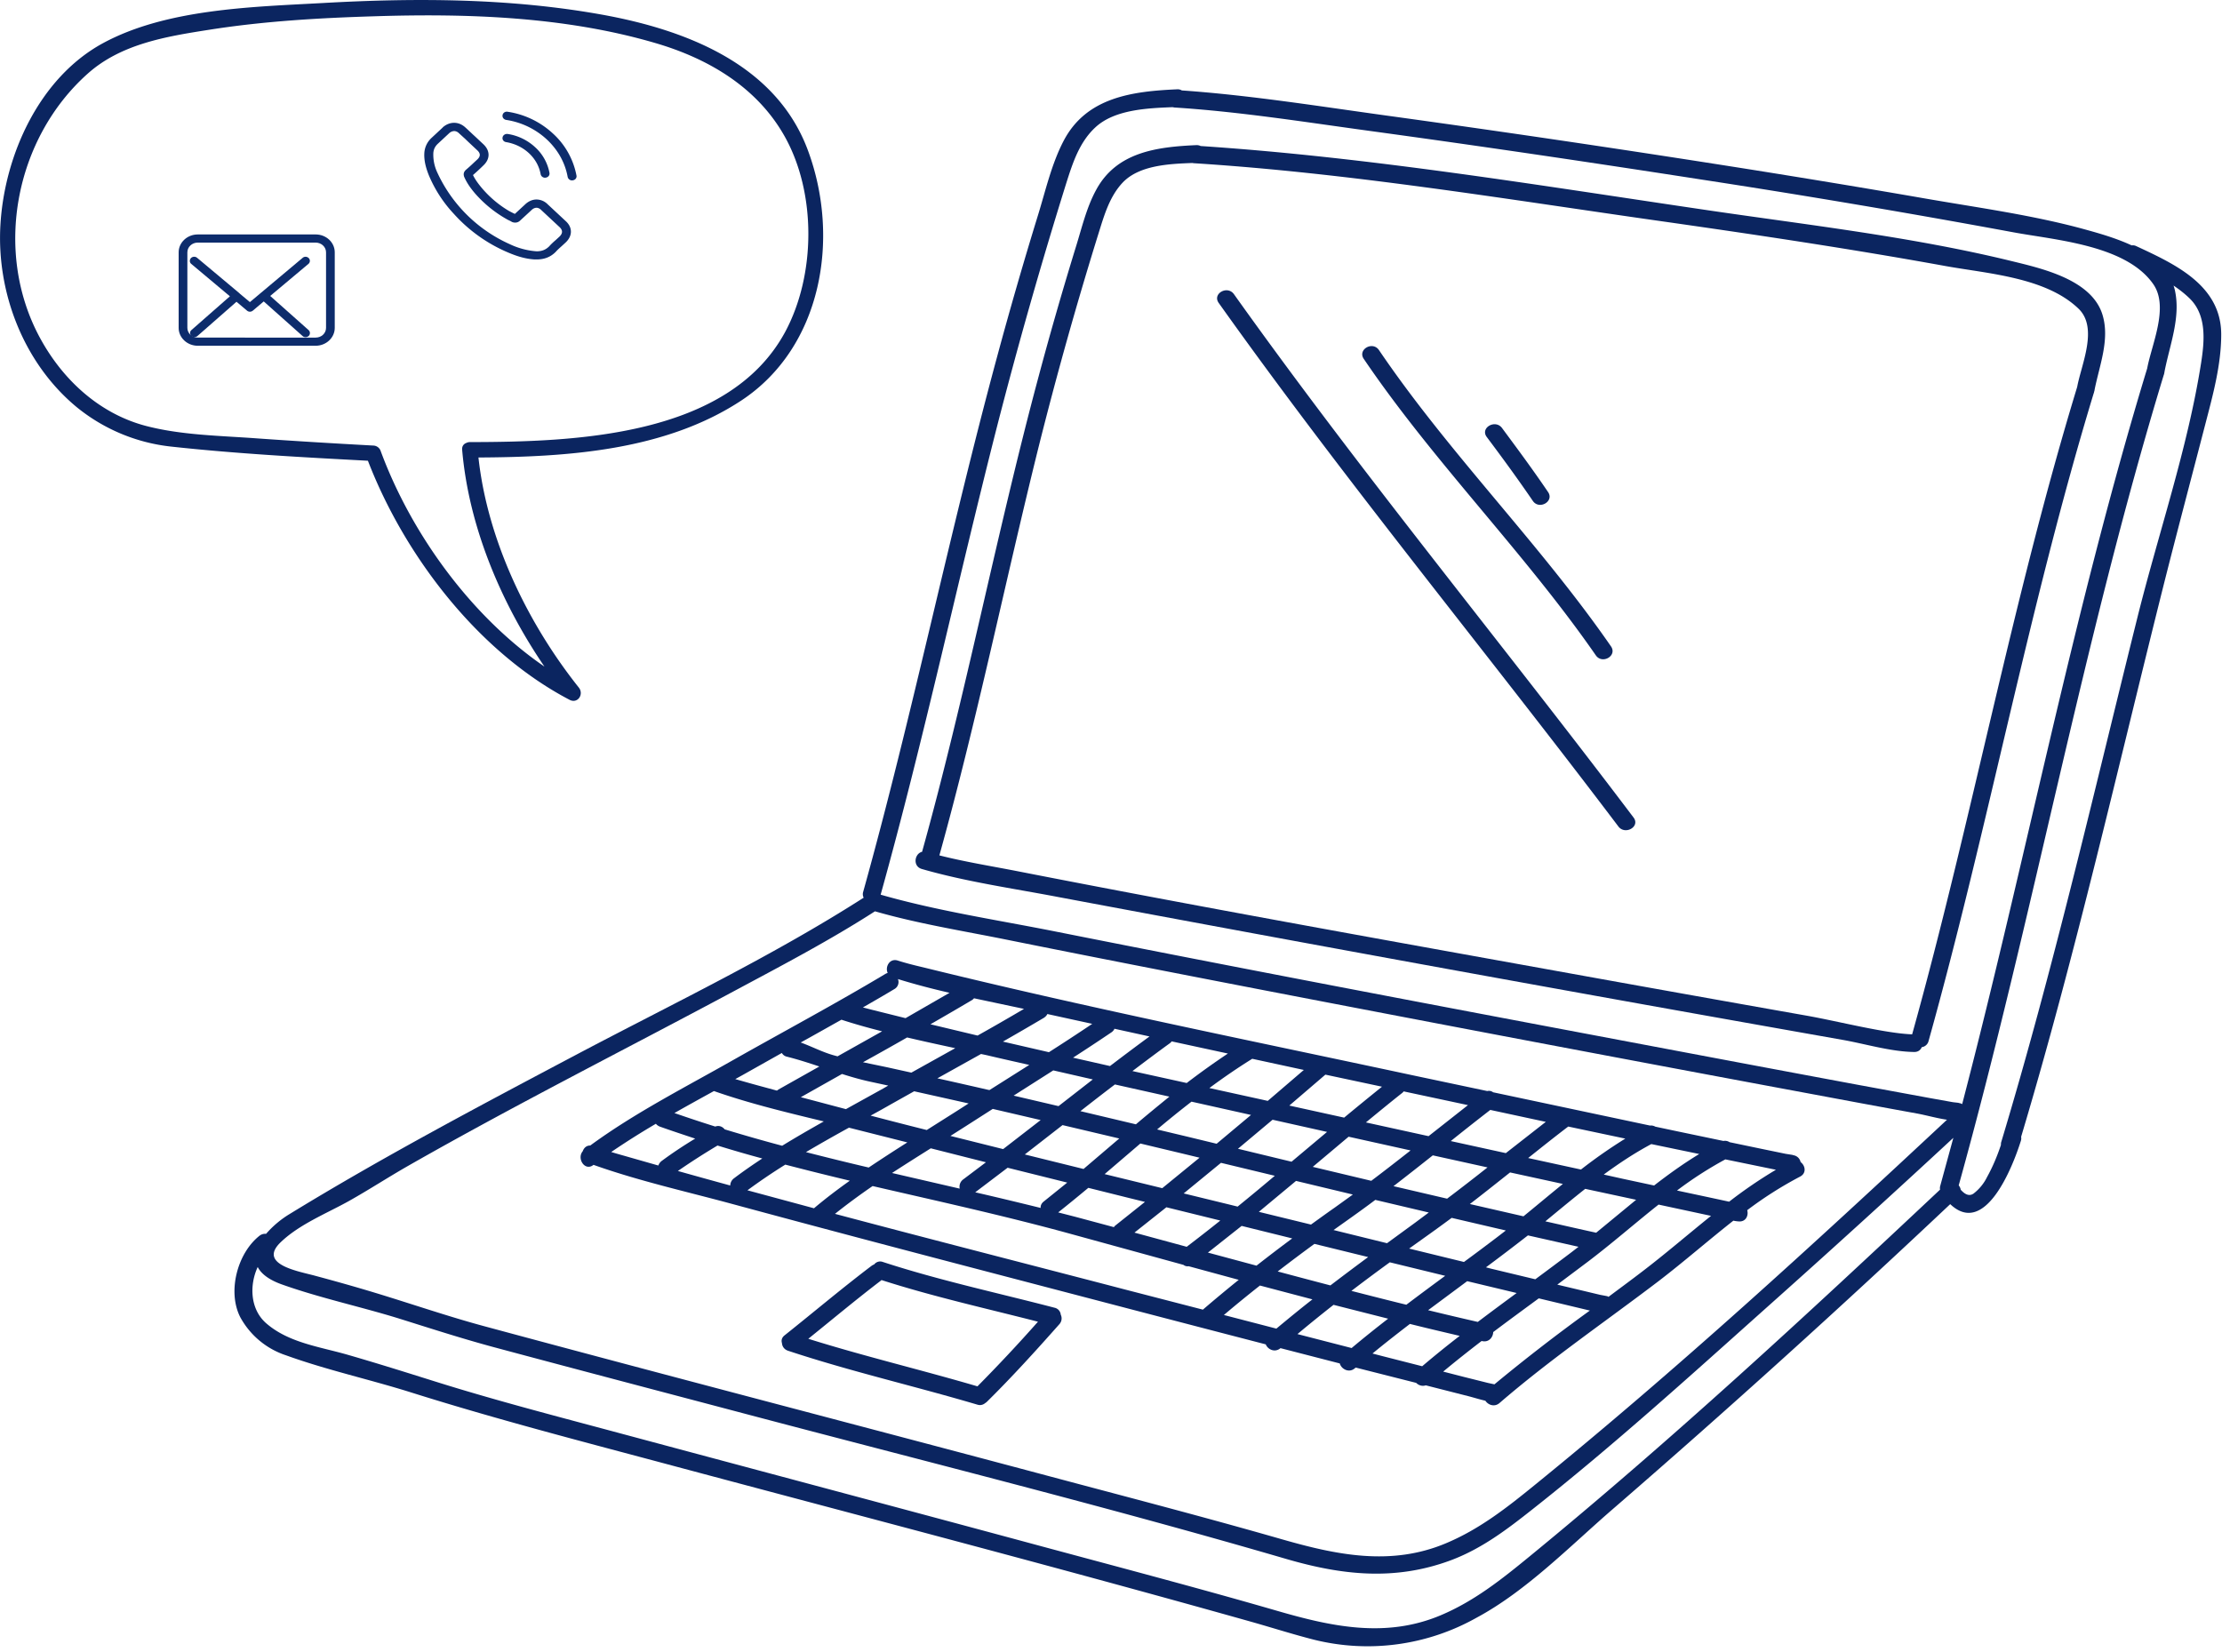 <svg xmlns="http://www.w3.org/2000/svg" width="199" height="148" viewBox="0 0 199 148"><path fill="#0b2560" d="M197.13 32.5c.3-1.94.52-4.24-1.01-5.75-.45-.44-.94-.82-1.46-1.17a4 4 0 0 1 .11.37c.56 2.44-.44 4.91-.91 7.3l-.03.17a.78.78 0 0 1-.05.18c-7.28 23.91-11.68 48.52-18.36 72.58.09.11.16.25.18.39.31.34.7.64 1.14.35a4.2 4.2 0 0 0 1.22-1.49c.51-.92.91-1.88 1.24-2.87 0-.09 0-.19.04-.3 4.66-15.46 8.26-31.19 12.16-46.85 1.88-7.57 4.52-15.2 5.73-22.91zm-60.21 106.97c12.72-10.42 24.85-21.65 36.83-32.91a.7.7 0 0 1 .02-.35l1.17-4.29a1169.45 1169.45 0 0 1-16.9 15.36c-6.8 6.08-13.59 12.23-20.75 17.88-2.31 1.83-4.59 3.57-7.38 4.61-5 1.85-9.71 1.33-14.72-.13-16.1-4.7-32.4-8.75-48.6-13.04-7.49-1.98-14.99-3.95-22.48-5.96-2.84-.77-5.65-1.68-8.46-2.56-3.45-1.06-7.05-1.83-10.44-3.04-1.16-.42-1.83-.96-2.13-1.55-.77 1.67-.66 3.8.76 5.04 2.03 1.77 4.86 2.11 7.36 2.84 2.6.75 5.17 1.56 7.75 2.37 5.03 1.58 10.13 2.92 15.22 4.28 13.11 3.52 26.23 7.01 39.34 10.55 6.97 1.88 13.97 3.72 20.91 5.73 4.87 1.41 9.7 2.45 14.6.39 2.99-1.26 5.41-3.18 7.9-5.22zM31.25 107.58c-2.01 1.12-4.41 2.07-6.09 3.67-2.09 1.98 1.46 2.6 2.97 3 1.79.48 3.58.98 5.36 1.52 3.34 1.01 6.65 2.16 10.01 3.06 16.78 4.53 33.6 8.9 50.39 13.38 6.97 1.86 13.95 3.67 20.88 5.66 4.91 1.41 9.79 2.44 14.72.37 3.01-1.26 5.45-3.18 7.97-5.23 12.74-10.35 24.91-21.51 36.91-32.71-.89-.13-1.8-.39-2.64-.55-3.1-.56-6.2-1.14-9.3-1.72a7595.5 7595.5 0 0 1-49.59-9.4c-7.6-1.47-15.2-2.95-22.79-4.48-3.88-.78-7.87-1.42-11.69-2.52-3.99 2.57-8.22 4.79-12.4 7.03-9.79 5.25-19.73 10.25-29.39 15.76-1.79 1.02-3.52 2.15-5.32 3.16zM89.32 38.1c-3.57 13.99-6.57 28.12-10.45 42.04 5.06 1.45 10.36 2.25 15.51 3.27 16.83 3.35 33.7 6.55 50.56 9.73 7.15 1.35 14.3 2.7 21.45 4.03l6.57 1.21 1.9.34c.17.03.8.08.49.08.15 0 .28.04.38.1 5.72-21.92 9.96-44.2 16.57-65.9.4-2.16 1.97-5.49.55-7.54-2.44-3.52-8.77-3.95-12.58-4.66a921.31 921.31 0 0 0-28.04-4.74c-9.86-1.53-19.73-2.99-29.61-4.34-5.78-.79-11.61-1.72-17.44-2.09l-.17-.03c-2.25.09-5.17.21-6.89 1.79-1.45 1.33-2.05 3.2-2.63 5.03a442 442 0 0 0-6.17 21.68zm102.01-16.05c3.46 1.61 7.6 3.5 7.6 7.91 0 2.71-.74 5.41-1.42 8.02-1.22 4.71-2.47 9.41-3.66 14.12-4.17 16.6-7.93 33.32-12.84 49.73.02.11.02.24-.03.38-.74 2.36-3.21 8.61-6.32 5.65a962.2 962.2 0 0 1-30.19 27.29c-3.81 3.29-7.76 7.36-12.24 9.76a19.9 19.9 0 0 1-14.57 1.96c-1.84-.47-3.66-1.05-5.49-1.57-17.26-4.86-34.62-9.38-51.95-14.02-7.84-2.1-15.68-4.12-23.42-6.56-3.69-1.16-7.53-2-11.16-3.31a7.24 7.24 0 0 1-4.12-3.42c-1.17-2.28-.27-5.72 1.71-7.29.19-.15.4-.2.6-.18a8.85 8.85 0 0 1 2.1-1.77c8.39-5.14 17.13-9.75 25.82-14.35 8.56-4.52 17.43-8.76 25.6-13.99a.7.7 0 0 1-.04-.54c4.42-15.85 7.68-31.99 11.98-47.88a375.9 375.9 0 0 1 3.67-12.71c.68-2.2 1.21-4.57 2.28-6.63 2.03-3.93 6.13-4.47 10.19-4.65.16-.01.3.03.41.1 6.15.43 12.29 1.42 18.39 2.26 10.67 1.47 21.32 3.05 31.96 4.73 5.41.86 10.82 1.75 16.22 2.69 4.77.83 9.68 1.49 14.35 2.78 1.23.34 2.75.77 4.15 1.42a.7.7 0 0 1 .42.07z"/><path fill="#0b2560" d="M98.42 20.79c.49-1.57.97-3.21 2.13-4.44 1.49-1.56 4.17-1.67 6.22-1.75l.15.02c13.92.88 27.89 3.21 41.69 5.17 8.58 1.22 17.15 2.5 25.68 4.05 3.8.68 8.95 1.01 11.86 3.81 1.79 1.72.25 5-.12 7.01-5.83 19.12-9.42 38.76-14.78 57.99-2.45-.09-6.61-1.17-9.43-1.67a5860.2 5860.2 0 0 1-22.43-4.01c-16.08-2.9-32.17-5.78-48.2-8.92-2.34-.46-4.74-.84-7.06-1.43 3.37-12.11 5.87-24.44 8.9-36.64a354.53 354.53 0 0 1 5.39-19.19zm-3.7 59.55a6707 6707 0 0 0 70.22 12.79c2.08.36 4.36 1.07 6.48 1.1.36.01.59-.18.69-.43a.73.73 0 0 0 .61-.55c5.37-19.23 8.97-38.87 14.78-57.99a.78.78 0 0 0 .05-.18.6.6 0 0 0 .04-.17c.43-2.17 1.37-4.47.72-6.67-.94-3.21-5.49-4.2-8.22-4.87-8.78-2.14-17.95-3.19-26.88-4.5-15.11-2.22-30.43-4.78-45.68-5.79a.8.8 0 0 0-.39-.08c-3.55.16-7.14.62-8.97 4.01-.86 1.57-1.28 3.39-1.81 5.09-1.2 3.9-2.33 7.82-3.38 11.76-3.77 14.07-6.49 28.4-10.4 42.44-.68.16-.86 1.3-.02 1.54 3.95 1.14 8.12 1.73 12.16 2.5z"/><path fill="#0b2560" d="M144.94 74.03c.6.8 1.98.02 1.36-.8-11.85-15.69-24.38-30.86-35.79-46.88-.59-.82-1.96-.04-1.36.79 11.4 16.03 23.93 31.2 35.79 46.89M142.92 58.7c.57.83 1.94.05 1.36-.8-6.4-9.25-14.46-17.22-20.78-26.54-.57-.84-1.94-.05-1.36.79 6.32 9.32 14.37 17.3 20.78 26.55M137.28 44.87c.57.83 1.94.04 1.36-.8-1.32-1.95-2.72-3.84-4.12-5.73-.6-.81-1.98-.02-1.37.8 1.41 1.88 2.8 3.78 4.13 5.73M70.47 94.65c1 .25 1.95.56 2.91.88l-3.66 2.06-.14.1c-.99-.27-1.97-.53-2.95-.81l-.78-.22.65-.36 3.52-1.98c.09.15.23.28.45.33zm9.95-6.95c1.52.47 3.06.87 4.62 1.23L81.1 91.2l-3.05-.76-.77-.2c.94-.54 1.88-1.08 2.81-1.64a.72.72 0 0 0 .33-.9zm47.52 14.07l-5.61-1.23c1.08-.89 2.15-1.77 3.25-2.64.05-.04.1-.09.13-.14l5.76 1.23-3.53 2.78zm20.2 4.42l-2.8-.6-1.71-.38c1.36-1 2.76-1.93 4.26-2.73l4.29.89c-1.4.85-2.74 1.81-4.04 2.82zm10.91-1.41a41.27 41.27 0 0 0-4.19 2.86l-1.95-.42-2.72-.58a33.97 33.97 0 0 1 4.33-2.79l4.43.91.1.02zm-14.99 11.38a.44.44 0 0 0-.11-.03c.29.02-.52-.12-.66-.15l-2.22-.53-1.6-.38 2.76-2.07c2.15-1.63 4.19-3.42 6.31-5.1l4.7 1.01c-2.07 1.66-4.08 3.4-6.18 5-.99.76-2 1.5-3 2.25zm-.11-.03zm-14.7 6.73c1.13-.94 2.28-1.85 3.44-2.74l.06.01c.59.13.97-.35.98-.81 1.35-1.02 2.72-2.02 4.08-3.02l4.52 1.08.06.01a163.8 163.8 0 0 0-8.55 6.61l-.56-.12-2.16-.54-1.87-.48zm-2.98-4.27c1.48.37 2.97.72 4.46 1.07a86.77 86.77 0 0 0-3.36 2.72l-3.61-.92-.84-.22c1.1-.91 2.22-1.78 3.35-2.65zm-1.95-.47c-1.1.85-2.2 1.73-3.27 2.63l-4.85-1.25c1.06-.89 2.14-1.76 3.23-2.62l4.89 1.24zm-46.17-11.88c5.92 1.37 11.86 2.67 17.72 4.28l10.12 2.78c.13.1.29.15.46.12l4.49 1.22c-1.08.87-2.15 1.76-3.21 2.67l-6.96-1.8c-8.66-2.26-17.34-4.48-25.99-6.78 1.09-.87 2.22-1.7 3.37-2.49zm-13.89-3.63c1.33.41 2.67.8 4.01 1.16-.87.57-1.72 1.16-2.54 1.78a.82.82 0 0 0-.33.64 641.5 641.5 0 0 1-4.69-1.3 62.92 62.92 0 0 1 3.55-2.28zm15.29-5.37l-.45.26-3.34 1.85-4.04-1.07 3.69-2.08c.85.27 1.71.52 2.61.71l1.53.33zm10.27-3.94c1.23-.7 2.45-1.41 3.67-2.13.15-.1.25-.21.31-.34l4.02.88c-1.28.86-2.58 1.71-3.88 2.54l-4.12-.95zm6.28 1.44c1.15-.74 2.3-1.5 3.44-2.27.13-.09.22-.2.27-.32l3.14.69c-1.19.87-2.37 1.76-3.54 2.65l-3.31-.75zm5.32 1.2c1.1-.83 2.2-1.66 3.32-2.47a.69.69 0 0 0 .19-.19l5.04 1.09a68.66 68.66 0 0 0-3.69 2.64l-4.86-1.07zm16.15 8.58l3.21-2.7 5.55 1.23c-1.17.92-2.34 1.83-3.52 2.72l-5.24-1.25zm12.03 2.85l-4.8-1.12c1.18-.91 2.35-1.83 3.52-2.76l4.9 1.08c-1.2.95-2.4 1.88-3.62 2.8zm2.04.48c1.21-.93 2.4-1.88 3.6-2.83l4.73 1.03c-1.19.96-2.35 1.94-3.53 2.9l-4.8-1.1zm6.76 1.55c1.19-.98 2.37-1.96 3.57-2.91l4.56.98-3.58 2.95c-1.52-.33-3.03-.68-4.55-1.02zm-5.32 4.12a207.48 207.48 0 0 0 3.76-2.86l4.53 1.02-.62.48a342.7 342.7 0 0 1-3.25 2.43l-3.96-.95-.46-.12zm-3.65.76c-1.17.86-2.33 1.72-3.48 2.59-1.64-.4-3.28-.82-4.92-1.24 1.14-.87 2.28-1.72 3.44-2.56l4.96 1.21zm-13.7-3.35c-1.08.8-2.14 1.61-3.2 2.44l-4.35-1.17 3.02-2.39 4.53 1.12zm-14.49-3.59l1.3.32-2.62 2.09a.64.64 0 0 0-.16.17l-3.47-.93-1.52-.39c.91-.72 1.81-1.46 2.7-2.2l3.77.94zm-5.66-1.41l-2.11 1.7c-.21.17-.29.38-.27.57-1.95-.48-3.9-.95-5.86-1.4l2.9-2.2 5.34 1.33zm-7.28-1.82l-2.03 1.53a.81.81 0 0 0-.32.83l-6.06-1.4c1.15-.75 2.31-1.48 3.47-2.21l4.94 1.25zm2.48-5.97l3.55-2.26 3.54.81-3.07 2.39-4.02-.94zm5.98 1.39c1.02-.8 2.05-1.6 3.09-2.39l4.88 1.09c-1.01.82-2.01 1.64-3 2.48l-4.97-1.18zm9.68 2.31l-2.81-.67a92.96 92.96 0 0 1 3.08-2.49l5.33 1.19-3.08 2.58-2.52-.61zm7.53-1.54l4.88 1.09-3.18 2.67-4.8-1.16 3.1-2.6zm-7.95 3.06l1.41.34-3.34 2.73-5.16-1.26 3.2-2.74 3.89.93zm-5.78-1.38l-3.2 2.73-5.26-1.3 3.38-2.63 5.08 1.2zm-7.04-1.65l-3.36 2.6-4.72-1.18 1.29-.82 2.5-1.6 4.29 1zm16.95 7.58l-4.14-1.01 3.34-2.74 4.82 1.16c-1.1.93-2.21 1.85-3.33 2.76l-.69-.17zm7.26 1.78l-4.67-1.14 3.33-2.77 5.09 1.22-1.61 1.16c-.72.5-1.43 1.02-2.14 1.53zm17.45.53l-.74.57c-1 .76-2 1.51-3.01 2.25l-4.91-1.2 1.37-.98c.82-.58 1.63-1.17 2.44-1.77l4.85 1.13zm-10.64 1.14l-4.79-1.18 1.66-1.18c.7-.5 1.39-1 2.08-1.52l4.79 1.13-1.18.88-2.56 1.87zM92.18 95.39l-3.56 2.25-.12-.02a606.5 606.5 0 0 0-4.55-1.03l3.91-2.18.52.11c1.26.3 2.53.58 3.8.87zm-5.43 3.45l-1.14.73-2.61 1.65c-1.68-.42-3.35-.85-5.03-1.29.65-.35 1.29-.71 1.92-1.07l1.98-1.11 4.88 1.09zm-10.72 2.17l.87.22 4.36 1.1a157.5 157.5 0 0 0-3.46 2.25c-1.88-.44-3.75-.9-5.62-1.38 1.27-.75 2.56-1.48 3.85-2.19zm-5.7 3.31c1.92.5 3.85.98 5.78 1.44-1.1.78-2.18 1.6-3.21 2.47l-5.96-1.61a53.04 53.04 0 0 1 3.39-2.3zm34.13 3.82l4.83 1.19c-1 .8-2 1.58-3.01 2.35l-4.68-1.27 2.86-2.27zm13.26 3.28l4.81 1.18a270.9 270.9 0 0 0-3.38 2.54 822.1 822.1 0 0 1-4.72-1.25c1.09-.84 2.18-1.66 3.29-2.47zm-4.88 3.73l4.7 1.24c-1.09.85-2.16 1.73-3.23 2.62l-4.7-1.22c1.06-.9 2.14-1.78 3.23-2.64zm15.06 2.21l3.5-2.6 4.43 1.06c-1.17.86-2.33 1.72-3.48 2.59-1.49-.34-2.97-.69-4.45-1.05zm13.69-12.6l-4.73-1.03c1.19-.95 2.38-1.9 3.59-2.82l5.11 1.08a44.8 44.8 0 0 0-3.97 2.77zm-6.73-1.47l-4.93-1.08a241.1 241.1 0 0 1 3.54-2.79l4.97 1.07-3.58 2.8zm-14.48-3.18l-4.91-1.08 3.23-2.77 5.07 1.08c-1.14.92-2.27 1.84-3.39 2.77zm-6.84-1.5l-5.23-1.15c1.24-.92 2.52-1.8 3.84-2.62l4.62 1-3.23 2.77zm-21.83-8.24c-1.38.81-2.76 1.61-4.16 2.39l-4.22-1.01c1.23-.71 2.46-1.42 3.69-2.15a.74.74 0 0 0 .21-.18l4.48.95zm-6.16 3.52l-3.93 2.19-2.17-.48-2.16-.45c1.32-.73 2.64-1.47 3.95-2.22 1.44.34 2.87.65 4.31.96zm-13.84-.51c1.22-.67 2.43-1.36 3.65-2.04 1.19.39 2.41.73 3.64 1.04l-3.99 2.24-.37-.1c-1.02-.29-1.94-.78-2.93-1.14zm2.07 7.07c-1.26.71-2.51 1.43-3.73 2.18-1.73-.46-3.44-.95-5.15-1.47-.19-.24-.5-.38-.84-.25-1.22-.38-2.44-.79-3.66-1.21 1.18-.67 2.36-1.32 3.54-1.97 3.19 1.12 6.53 1.92 9.84 2.72zm-15.04.21c.09.11.21.2.37.26 1.04.37 2.1.72 3.15 1.07a38.13 38.13 0 0 0-3 2 .89.89 0 0 0-.3.41l-2.56-.73c-.55-.16-1.11-.31-1.66-.48a71.11 71.11 0 0 1 4-2.53zm-5.59 3.68c3.96 1.41 8.14 2.35 12.19 3.44 7.97 2.16 15.97 4.27 23.96 6.36 8.02 2.1 16.03 4.2 24.06 6.28.18.46.82.77 1.32.34l5.31 1.37c.13.5.83.89 1.35.43l.08-.06 5.41 1.37c.22.22.55.33.86.22l3.81.97c.5.13 1.01.29 1.53.41.25.38.81.59 1.26.21 4.55-3.93 9.48-7.29 14.26-10.93 2.27-1.74 4.44-3.64 6.69-5.41.17.04.34.06.51.07.62.03.86-.54.73-1.01a34.23 34.23 0 0 1 4.74-3.01c.59-.31.46-.99.04-1.3a.78.78 0 0 0-.73-.62c.33.02-.46-.09-.62-.12l-2.23-.46-2.78-.58a.75.75 0 0 0-.55-.11l-4.26-.89-1.84-.39a.79.79 0 0 0-.48-.1l-14.05-2.98a.6.6 0 0 0-.52-.11l-6.67-1.41c-14.62-3.13-29.32-6.09-43.84-9.67-.77-.18-1.54-.37-2.29-.61-.73-.23-1.15.57-.9 1.11a.95.95 0 0 0-.21.09c-4.46 2.67-9.06 5.13-13.59 7.69-4.29 2.44-8.85 4.75-12.84 7.68-.34-.01-.57.22-.67.51-.55.65.18 1.81.94 1.24l.02-.02zM78.95 114.66c4.6 1.48 9.33 2.53 14.01 3.73a141.08 141.08 0 0 1-5.42 5.79c-5.04-1.48-10.14-2.69-15.15-4.26 2.15-1.73 4.26-3.5 6.45-5.17l.11-.09zm.12-1.62a.68.68 0 0 0-.78.22.94.94 0 0 0-.24.13c-2.65 2.01-5.18 4.15-7.78 6.22-.26.2-.31.46-.24.69.02.29.19.57.54.69 5.58 1.85 11.32 3.16 16.96 4.83.28.09.52.01.69-.13.06-.04.12-.08.18-.14 2.25-2.22 4.37-4.56 6.47-6.93a.77.77 0 0 0 .13-.86.7.7 0 0 0-.55-.62c-5.13-1.34-10.33-2.45-15.38-4.1zM41.78 39.67c-.24.08-.42.29-.39.62.59 6.87 3.47 13.7 7.37 19.42-6.62-4.54-11.95-11.96-14.66-19.29a.72.72 0 0 0-.67-.51c-3.5-.19-7.01-.4-10.52-.65-3.28-.24-6.72-.28-9.92-1.13-4.12-1.11-7.37-4.12-9.39-7.83-4.23-7.76-2.25-17.88 4.23-23.68 2.99-2.69 7.05-3.35 10.88-3.95 4.88-.77 9.83-1.06 14.76-1.21 8.36-.27 17.09.02 25.17 2.38 4.75 1.38 9.14 3.94 11.63 8.37 2.86 5.09 2.79 12.42.05 17.52-5.1 9.44-18.98 9.85-28.24 9.87a.66.66 0 0 0-.3.07zM53.96 1.32C45.71-.17 37.26-.2 28.92.27 22.61.62 14.9.78 9.2 3.88 3.52 6.98.41 13.88.04 20.11c-.37 6.12 2.1 12.45 6.83 16.36A16.13 16.13 0 0 0 15.3 40c5.86.64 11.77.96 17.65 1.27 3.3 8.56 9.91 17.15 18.05 21.41.73.39 1.32-.48.84-1.09-4.57-5.74-8.18-13.17-8.99-20.61 7.96-.04 16.72-.61 23.55-5.11 7.24-4.78 8.86-14.57 5.96-22.39C69.5 5.74 61.39 2.67 53.96 1.32z"/><path fill="#0d2c6c" d="M28.27 21H17.71c-.94 0-1.71.72-1.71 1.6v6.77c0 .88.77 1.6 1.71 1.6h10.56c.94 0 1.71-.72 1.71-1.6V22.6c0-.88-.76-1.6-1.71-1.6zm0 9.24H17.71c-.51 0-.93-.39-.93-.87V22.6c0-.48.42-.87.93-.87h10.56c.51 0 .93.39.93.87v6.77c0 .48-.41.87-.93.87z"/><path fill="#0d2c6c" d="M24.2 26.51l3.42-2.87a.35.35 0 0 0 .03-.52.4.4 0 0 0-.55-.02l-4.72 3.96-.92-.77v-.01l-.06-.05-3.75-3.14a.41.41 0 0 0-.55.03c-.14.16-.13.39.03.52l3.46 2.9-3.44 3.02a.35.35 0 0 0-.02.52c.08.07.18.11.29.11.09 0 .19-.03.26-.09l3.5-3.07.95.8a.4.4 0 0 0 .26.09c.09 0 .19-.04.26-.1l.97-.82 3.48 3.1c.07.07.17.1.27.1s.2-.04.28-.11a.36.36 0 0 0-.01-.52zM49.05 18.3a1.42 1.42 0 0 0-1-.43c-.36 0-.71.15-1.01.43l-.93.86-.23-.11-.29-.15a9.61 9.61 0 0 1-2.43-2.05c-.37-.44-.62-.8-.8-1.17a21.58 21.58 0 0 0 .93-.86c.62-.58.62-1.32 0-1.9l-.8-.75a6.64 6.64 0 0 1-.28-.26l-.55-.51c-.29-.26-.63-.4-.99-.4s-.71.14-1.01.4v.01l-1.01.94a2 2 0 0 0-.64 1.27c-.07.81.19 1.55.38 2.04a11.6 11.6 0 0 0 2.26 3.5 13.69 13.69 0 0 0 4.63 3.36c.68.3 1.58.66 2.6.72h.18c.69 0 1.26-.22 1.71-.68l.01-.01c.15-.17.33-.33.52-.5l.38-.35c.29-.28.45-.61.45-.95 0-.34-.16-.67-.46-.94zm1.06 2.89c-.01 0-.01 0 0 0l-.36.33c-.2.17-.39.35-.57.55-.3.3-.65.44-1.11.44l-.14-.01a6.7 6.7 0 0 1-2.3-.64 12.96 12.96 0 0 1-6.49-6.46 3.75 3.75 0 0 1-.33-1.71c.03-.33.16-.59.41-.82l1-.93a.7.7 0 0 1 .45-.2c.19 0 .34.1.43.19l.01.01.54.49.28.27.8.75c.32.29.32.56 0 .85l-.25.23c-.25.24-.49.46-.74.67l-.02.02c-.25.23-.2.46-.15.62l.01.02c.21.47.5.92.95 1.45a10.83 10.83 0 0 0 2.99 2.4 2.57 2.57 0 0 1 .33.17c.1.04.19.06.29.06.25 0 .4-.14.45-.19l1.01-.93c.1-.1.26-.21.45-.21.18 0 .33.11.42.2l.01.01 1.62 1.51c.31.28.31.57.01.86zM45.33 12.73c.77.13 1.48.47 2.04.99s.92 1.17 1.05 1.89c.04.18.2.31.4.31l.06-.01c.22-.03.37-.22.33-.43a4.12 4.12 0 0 0-1.28-2.29A4.67 4.67 0 0 0 45.47 12c-.22-.03-.43.11-.46.31-.04.2.1.39.32.42z"/><path fill="#0d2c6c" d="M51.63 15.73a6.79 6.79 0 0 0-2.11-3.77 7.62 7.62 0 0 0-4.06-1.95c-.21-.04-.42.1-.45.3-.04.2.1.39.32.43 1.38.21 2.63.82 3.63 1.74 1 .93 1.65 2.09 1.88 3.37a.4.4 0 0 0 .4.31l.07-.01c.21-.03.36-.22.32-.42z"/></svg>